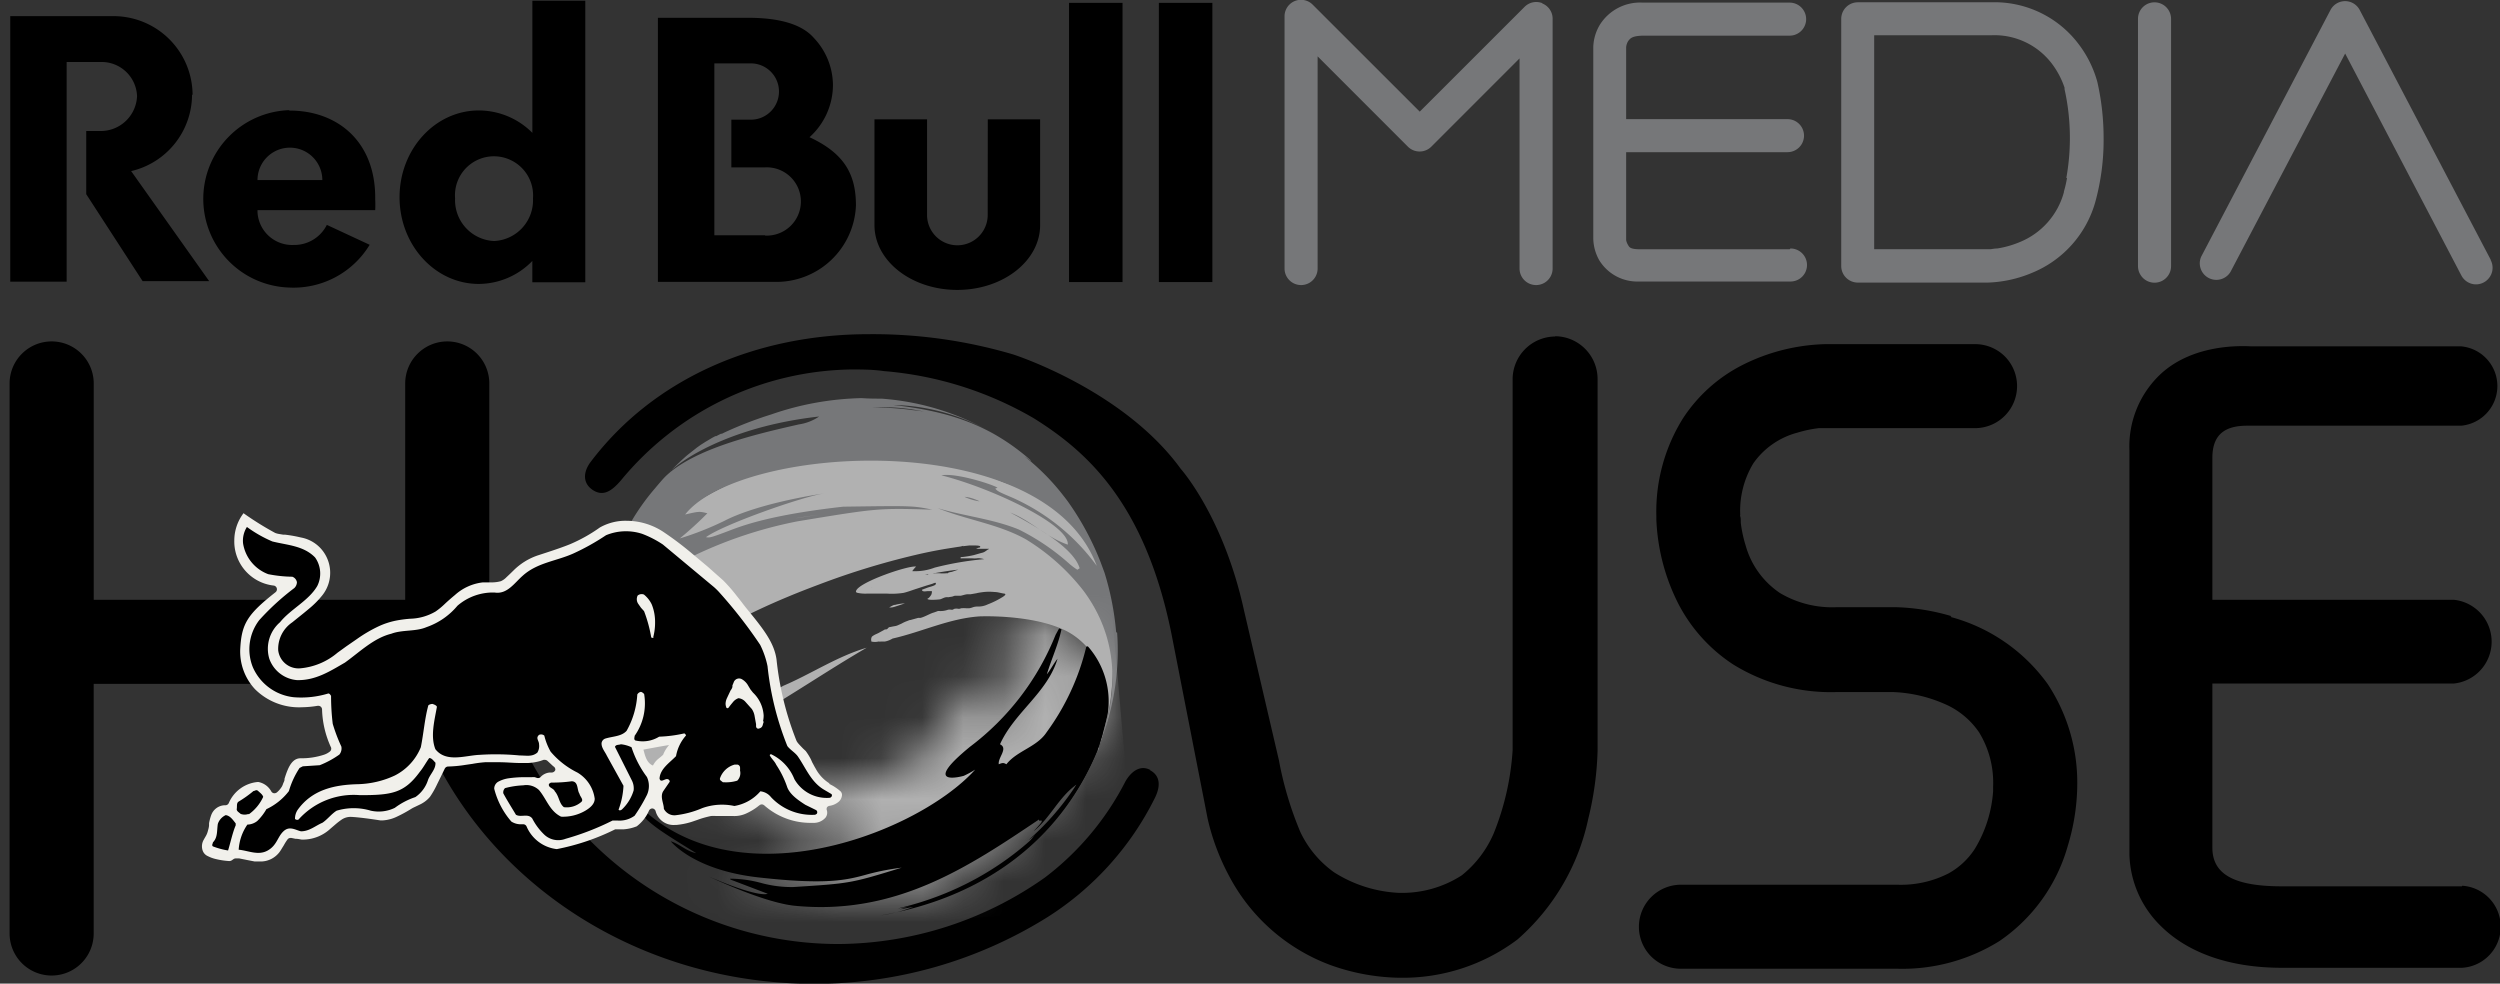 <svg width="61" height="24" viewBox="0 0 61 24" fill="none"
    xmlns="http://www.w3.org/2000/svg">
    <rect x="0" y="0" width="61" height="24" fill="#333333" stroke="none"/>
    <g clip-path="url(#a)">
        <path d="M28.067 18.787c-.26-.139-.485.06-.613.292a6.866 6.866 0 0 1-1.961 2.335 8.814 8.814 0 0 1-5.024 1.62 8.538 8.538 0 0 1-5.99-2.445 8.527 8.527 0 0 1-2.553-5.943h.013v-5.29a1.025 1.025 0 0 0-1.751-.724c-.193.192-.301.453-.301.725v5.278h-7.6V9.357a1.025 1.025 0 0 0-2.053 0v13.42a1.025 1.025 0 0 0 2.052 0v-6.09h7.609l.036-.037c1.024 4.209 5.079 7.355 9.928 7.355a10.71 10.71 0 0 0 5.702-1.628 7.267 7.267 0 0 0 2.61-2.891c.15-.292.15-.558-.117-.697m9.88-10.578a1.045 1.045 0 0 0-1.026 1.044v9.052a6.503 6.503 0 0 1-.46 2.024 2.643 2.643 0 0 1-.782 1.028c-.461.297-1.001.445-1.549.426a3.229 3.229 0 0 1-1.566-.501 2.547 2.547 0 0 1-.823-.984 8.457 8.457 0 0 1-.522-1.748l-.851-3.653c-.502-2.296-1.543-3.457-1.543-3.457-1.405-1.939-4.095-2.795-4.095-2.795a12.085 12.085 0 0 0-3.516-.493c-2.76 0-5.251 1.083-6.79 3.118-.184.245-.2.522.06.689.262.167.473 0 .68-.24a7.418 7.418 0 0 1 5.616-2.706c.261 0 .522 0 .804.04 1.29.106 2.539.5 3.656 1.152 1.292.807 2.712 2.067 3.357 5.26l.883 4.51c.11.486.287.956.522 1.395a4.607 4.607 0 0 0 2.478 2.177 5.195 5.195 0 0 0 1.663.308h.026a4.65 4.65 0 0 0 2.872-.935 5.4 5.4 0 0 0 1.726-2.945c.135-.542.211-1.097.227-1.655V9.248a1.044 1.044 0 0 0-1.026-1.044m9.661 6.83a5.241 5.241 0 0 0-1.376-.219h-1.415a2.492 2.492 0 0 1-1.392-.344 2.064 2.064 0 0 1-.84-1.164 3.13 3.13 0 0 1-.118-.55c0-.068 0-.123-.013-.157s0-.02 0-.026a2.243 2.243 0 0 1 .319-1.268c.258-.369.64-.634 1.075-.749.17-.052.345-.089.522-.11h3.815a1.027 1.027 0 0 0 .726-1.75 1.027 1.027 0 0 0-.726-.3h-3.655a4.757 4.757 0 0 0-2.016.506c-.592.299-1.095.749-1.457 1.304a4.293 4.293 0 0 0-.65 2.39v.079c.028.705.206 1.396.522 2.027a3.915 3.915 0 0 0 1.355 1.511c.75.463 1.62.697 2.502.673h1.415c.463.02.918.134 1.337.334.3.15.558.374.746.652.243.399.36.86.34 1.326v.107a3.129 3.129 0 0 1-.441 1.398 1.8 1.8 0 0 1-.645.606 2.549 2.549 0 0 1-1.259.277h-5.274a1.027 1.027 0 0 0-.726 1.75c.193.192.454.3.726.3h5.274c.881.026 1.75-.209 2.499-.675a4.174 4.174 0 0 0 1.668-2.323c.14-.457.218-.93.23-1.409v-.023a4.36 4.36 0 0 0-.718-2.513 4.287 4.287 0 0 0-2.373-1.641m12.478 6.573h-4.403c-1.216 0-1.686-.33-1.686-.942v-4.006h5.893a1.027 1.027 0 0 0 0-2.043h-5.893V11.17c0-.571.31-.783.848-.783h5.222a.972.972 0 0 0 0-1.936h-5.12c-.261-.013-1.397-.057-2.19.655a2.42 2.42 0 0 0-.784 1.882v9.863a2.53 2.53 0 0 0 .757 1.735c.656.657 1.674 1.028 2.959 1.028h4.404a1.003 1.003 0 0 0 0-2.002M7.051 2.688A2.168 2.168 0 0 0 4.96 4.852 2.165 2.165 0 0 0 7.05 7.016a2.174 2.174 0 0 0 1.97-1.043l-1.045-.486a.887.887 0 0 1-.812.49.846.846 0 0 1-.88-.805v-.045h2.872a2.507 2.507 0 0 0 0-.26c.02-1.402-.909-2.169-2.089-2.169m-.783 1.696a.79.79 0 0 1 1.582 0H6.284ZM4.699 2.307A1.93 1.93 0 0 0 2.735.394H.25v6.479h1.376v-5.36h.822a.865.865 0 0 1 .896.835.887.887 0 0 1-.922.848h-.318v1.542L3.48 6.86h1.624L3.2 4.175a1.922 1.922 0 0 0 1.486-1.858m8.303.924a1.844 1.844 0 0 0-1.306-.546c-1.067 0-1.934.948-1.934 2.117 0 1.168.867 2.116 1.934 2.116a1.829 1.829 0 0 0 1.306-.561v.521h1.292V.018H12.99v3.223Zm-.935 2.64a.998.998 0 0 1-.95-1.043.951.951 0 0 1 1.331-.944.953.953 0 0 1 .57.944.996.996 0 0 1-.95 1.043Zm16.222 1.002h1.306V.07h-1.306v6.813ZM24.1 5.245a.74.74 0 0 1-1.48 0V2.912h-1.283v2.58c0 .875.904 1.582 2.021 1.582 1.118 0 2.021-.71 2.021-1.581V2.912h-1.277L24.1 5.245Zm1.984 1.638h1.306V.07h-1.306v6.813Zm-6.332-3.535a1.72 1.72 0 0 0 .572-1.26c0-.434-.168-.85-.467-1.164-.3-.34-.854-.49-1.606-.49h-2.198v6.444h2.856a1.943 1.943 0 0 0 1.976-1.863c0-.736-.26-1.263-1.133-1.667ZM18.668 5.74H17.43V1.547h.864a.687.687 0 1 1 0 1.373h-.449v1.164h.823a.833.833 0 1 1 0 1.664" fill="#000"/>
        <path d="m26.785 18.327.03-.078v-.04l-.03.118Zm-4.96-3.57a.595.595 0 0 0-.128.066h.013c.073 0 .073 0 .373-.102h.024a1.124 1.124 0 0 0-.28.042m-3.185 2.458-.473.261c.136-.084.324-.188.465-.261m2.655-2.894a.084.084 0 0 1-.036 0h.039m1.355-.3h-.081l.081-.013m.16-.02h-.048c.228-.042.435-.074.622-.095l-.157.055a.477.477 0 0 0-.084.018.021.021 0 0 1-.02.016h-.03a1.046 1.046 0 0 1-.169 0h-.115m-4.34-2.453a8.096 8.096 0 0 0-2.61 1.55 3.003 3.003 0 0 1-.846.593c-.042.094-.092.224-.133.318-.074.2-.113.305-.15.438a.075.075 0 0 0 0 .032c.06 0 .176-.06.599-.316.587-.374 1.198-.71 1.827-1.007a.892.892 0 0 1-.375.506c-.066.042-.147.102-.215.14-.26.144-.522.262-.762.403-.295.167-.577.357-.87.521l-.09.048c-.118.054-.184.026-.181-.081v-.024l-.05.196a7.152 7.152 0 0 0-.151 1.255c-.017.57.056 1.14.217 1.688a.32.32 0 0 0 0 .034l.07.013c.027.155.066.308.118.457.127.091.078.26.154.36a.423.423 0 0 1 .135-.026l-.036.023c.07.025.141.045.214.06 0 .235 0 .235.024.29l.065-.045c.36.079.36.079.545-.073l.152-.13c-.152.177-.152.177-.139.305.11.016.11.016 2.298-1.505.977-.553 1.901-1.19 2.872-1.754-.726.214-1.355.64-2.041.932l-.609.355v-.014s-.029-.065-.047-.07h-.065a.316.316 0 0 0-.154-.013.123.123 0 0 0-.037.018l-.055.026c-.02 0-.036.021-.057.026a.176.176 0 0 1-.076 0h-.039a.346.346 0 0 1-.07 0c-.016-.015 0-.052.013-.065a.173.173 0 0 0 0-.044.02.02 0 0 1 .02-.016.076.076 0 0 0 .014-.029.286.286 0 0 1 .099-.099l.143-.096a.666.666 0 0 1 .168-.097h.065c.026 0 .026-.018.039-.041.013-.024.013-.016 0-.03a.374.374 0 0 0-.086-.038h-.037a.384.384 0 0 0-.073.036.78.78 0 0 1-.083.05.238.238 0 0 0-.045.052l-.24.151H17.824c-.018 0-.107.034-.159.047a.299.299 0 0 0-.117.04.401.401 0 0 1-.123.104.158.158 0 0 1-.094.015h-.023a.09.09 0 0 1-.042 0 .07.07 0 0 1 0-.028c0-.021.036-.029.044-.055s-.1 0-.128 0a.935.935 0 0 0-.172.063c-.047.023-.097.028-.141.052-.045.023-.1 0-.167 0a.07.07 0 0 1 0-.05c0-.015.026-.026.036-.042v-.015l.068-.076c.047-.047.118-.083.167-.125.05-.042.118-.112.178-.17l.031-.028a.018.018 0 0 0 .021 0s0-.027.018-.04h.016a.642.642 0 0 1 .104-.077.053.053 0 0 0 .008-.066c-.02 0-.029.029-.039.04a.323.323 0 0 1-.089.054.729.729 0 0 1-.26.08h-.12a.332.332 0 0 1-.071 0c-.016-.02.028-.078.039-.088l.055-.073a.134.134 0 0 0 .023-.04l.024-.015.174-.107a.09.09 0 0 1 .04-.02h.034l.047-.079c.065-.044.146-.073.219-.11.073-.036.177-.127.28-.174a.644.644 0 0 1 .096-.045.26.26 0 0 0 .063-.023.802.802 0 0 1 .125-.091c.052-.024.107-.042.16-.068.051-.026.025-.021.038-.03h.04l.07-.036.078-.034a.335.335 0 0 0 .073-.033.07.07 0 0 0 .063-.06c0-.013.016-.042 0-.055a.262.262 0 0 0-.125.039c-.04.018-.078.026-.118.044a.222.222 0 0 0-.057.034.063.063 0 0 1-.029 0h-.015a.115.115 0 0 0-.05 0 .58.58 0 0 0-.22.094c-.057.031-.11.068-.17.094a1.37 1.37 0 0 1-.221.097l-.172.054c-.037 0-.073.024-.107.037a.095.095 0 0 0-.034.026.177.177 0 0 1-.068.034l-.207.08a.528.528 0 0 1-.062.022.476.476 0 0 1-.094 0h-.055a.285.285 0 0 1-.11-.024h-.028c.184-.129.373-.251.566-.368.209-.128.423-.248.642-.36.22-.112.465-.24.703-.352.237-.112.496-.227.747-.331.25-.105.522-.21.783-.308a18.624 18.624 0 0 1 2.321-.71c.253-.06.475-.104.716-.146l.328-.052a.62.62 0 0 0 .136-.029l-.02.013.156-.018h.141c.02 0 .13 0 .13.028 0 .03-.028.021-.044.027l-.06.026h.316c.003 0 0 .013-.018.013l-.079.055a.262.262 0 0 1-.088.033l-.186.053a2.315 2.315 0 0 1-.276.046c-.024 0-.053 0-.045.032.02.002.039.002.058 0h.224a.552.552 0 0 0 .115 0 .255.255 0 0 1 .08 0 .842.842 0 0 1 .1.02 7.557 7.557 0 0 0-1.209.207 1.346 1.346 0 0 1-.548.086c.029-.04.06-.077.094-.112-.198-.029-1.384.378-1.462.59-.013.033 0 .041.034.052a.932.932 0 0 0 .235.018h.485c.135.009.27.002.403-.018.11-.026.216-.068.323-.102.107-.034.21-.07.316-.1l.073-.023a.323.323 0 0 1 .052-.02c.024 0 .03 0 .021.033-.008.034-.143.066-.175.076-.03.01-.11.04-.161.06 0 .05.075.042.13.034h.104c.021 0 0 .057 0 .073a.296.296 0 0 1-.039.06.152.152 0 0 1-.062.052c0 .044.26.021.3.016.04-.005.104-.047.151-.052.047-.006.034 0 .055 0l.079-.013c.03 0 .057-.021.091-.024h.131c.023 0 .11-.031.164-.036h.081l.14-.024c.061-.016.124-.023.184-.031a1.31 1.31 0 0 1 .26 0c.08 0 .157.028.236.039.078.01-.018.073-.05.091a2.08 2.08 0 0 1-.35.172.52.52 0 0 1-.235.053.35.35 0 0 0-.13.018.412.412 0 0 1-.084.023h-.078a.918.918 0 0 0-.115 0l-.047.013h-.037a.179.179 0 0 0-.078 0c-.029 0-.029.021-.06.024h-.026a.182.182 0 0 0-.081 0 .521.521 0 0 1-.206.031h-.039a1.393 1.393 0 0 1-.134.047c-.096.037-.185.091-.287.12a.5.5 0 0 1-.06 0l-.188.052c-.029 0-.06.019-.086.027a.81.81 0 0 0-.13.06l-.068.03a.313.313 0 0 1-.115.035l-.1.02c-.036 0-.046.03-.07.048-.023.018-.052 0-.076.023l-.143.078-.063.029a.405.405 0 0 0-.091.057.149.149 0 0 0-.014.105.029.029 0 0 1 0 .013.378.378 0 0 0 .175 0 .249.249 0 0 0 .068 0h.09a.56.56 0 0 0 .164-.06l.023-.013c.71-.16 1.381-.49 2.12-.54.013 0 1.238-.055 2.063.329.261.117 1.493.808.856 2.828l.06-.175c.105-.334.181-.676.228-1.023v-.026a6.248 6.248 0 0 0-.248-2.698l-.021-.036c-.024-.066.198-.608-1.008-1.827-.522-.488-1.256-.522-1.828-.88.084-.028.084-.028.209 0-.488-.307-1.086-.237-1.606-.435a.298.298 0 0 1 .261-.078v-.07c.59-.09 1.193.008 1.724.281-.05-.036-.1-.073-.147-.112.125.054.243.124.35.209l.018.013-.046-.04c-.784-.602-1.93-1.372-5.429.042l-.26-.088s-.296.161-.299.159" fill="#B1B1B1"/>
        <path d="M23.924 12.243a1.217 1.217 0 0 0-.261-.1.662.662 0 0 0-.13-.02c.11.052.228.088.349.107h.02m3.332 3.196a6.827 6.827 0 0 0-.284-1.453l-.097-.261a6.81 6.81 0 0 0-.736-1.388c-.078-.113-.084-.12-.18-.243a5.53 5.53 0 0 0-.945-.95c.061.04.12.083.177.13l-.031-.041c-1.045-.91-2.089-1.193-3.342-1.339.917.02 1.81.291 2.585.783a6.27 6.27 0 0 0-2.872-.937c-.141 0-.3 0-.486-.013-.75.017-1.493.15-2.201.397a9.3 9.3 0 0 0-1.165.451l-.041.021h-.024l-.115.058h-.02l-.074.039-.162.096-.12.076-.089.063-.235.185c-.14.12-.272.247-.4.38.434-.398 1.651-1.098 3.61-1.317a1.182 1.182 0 0 1-.497.193c-1.018.232-2.553.585-3.258 1.274-.073.075-.136.15-.324.373a5.663 5.663 0 0 0-.447.626l-.127.214c0 .018 0 .05-.016.073h.06l-.146.605.24-.195a2.532 2.532 0 0 0-.16.391c-.02.057-.049.13-.065.188l.047.063c.103-.082.21-.158.322-.228l-.139.097c.094-.042.225-.091.319-.128-.097.125-.196.24-.29.363.094-.068.192-.129.295-.183l.042.042c.146-.018.232-.065.645-.305l.26-.144c-.26.165-.292.185-.365.305.091 0 .091 0 .614-.26a10.52 10.52 0 0 1 2.465-.807c1.96-.323 1.96-.323 3.287-.284-.478-.097-.478-.097-2.175-.073-1.75.196-2.447.459-2.75.574-.493.188-.506.185-.598.17.426-.314 2.377-.995 2.873-1.065-.016 0-1.567.222-2.431.67-.349.17-.71.313-1.081.426.235-.193.46-.398.673-.614-.198-.049-.198-.049-.543.03 1.348-1.712 8.758-2.18 10.045 1.254a5.128 5.128 0 0 0-2.089-1.678c-.316-.133-.326-.143-.389-.206l.055-.026c-.17-.096-1.029-.365-1.37-.3 1.226.308 3.132 1.21 3.085 1.691-.522-.175-.895-.587-1.404-.783.577.316 1.543.846 1.694 1.36l-.057.036a1.78 1.78 0 0 1-.183-.135 5.56 5.56 0 0 0-1.243-.846c-.632-.26-1.326-.326-1.98-.522.711.29 1.487.387 2.158.765.54.331 1.016.757 1.404 1.258 1.063 1.437.643 2.904.486 3.454l-.13.35.14-.366c.27-.778.378-1.602.319-2.423m-7.31-2.87c-.165.02-.382.057-.544.08.16-.029.376-.06.535-.08M22.221 10a8.332 8.332 0 0 0-.874-.06h-.055c.42-.02.841.015 1.253.102a4.26 4.26 0 0 0-.324-.039m-5.843 1.477-.034.031.023-.026m9.585.616v-.013.013Z" fill="#767779"/>
        <path d="M26.822 18.226c.024-.063.044-.128.065-.193l-.06.174v.019M17.509 19.228a.771.771 0 0 0-.178-.09l.178.09Z" fill="#000"/>
        <mask id="b" style="mask-type:luminance" maskUnits="userSpaceOnUse" x="17" y="15" width="10" height="8">
            <path d="M25.237 16.05c0-.019.029-.045.04-.063a3.847 3.847 0 0 1-.345.783l-.12.185c-.199.297-.585.363-.802.64-.052-.03-.065-.04-.152 0-.023-.134.194-.316.021-.4.207-.362.457-.698.744-1a.11.11 0 0 0 .118.095c.184-.045.355-.135.496-.261m-1.942 1.2c-1.011.824-.136.584-.126.58.08-.033.155-.074.225-.123-.953 1.059-3.671 2.233-5.682 1.395-.522-.221-.895-.354.12.261a.072.072 0 0 1-.031 0c.43.217.966.522.697.522v.018l.744.282c-.044.019-.083.178.522.24a5.148 5.148 0 0 0 1.959-.182c-1.256.869-2.716 1.424-4.16 1.143l.128.05c.284.105.583.169.885.187v.057c.19.083.404.09.598.019.134-.068.186-.081 1.045-.146-.19.156-.463.083-.664.219a.16.16 0 0 0 .053.08c1.094-.148 2.222-.302 5.015-2.575a.523.523 0 0 1 .123-.07c-.203.196-.203.196-1.945 1.67-.415.352-1.016.391-1.405.783 0 .015 0 .034.016.05h.018a.734.734 0 0 0 .261 0c-.172.07-.38.158-.64.273 0 .013-.012 0 0 .091.494-.112 1.47-.24 2.116-.626.958-.522 2.77-2.119 3.61-3.859a.34.34 0 0 1 .09-.086v.047c.03.063.03.063-.058.378.067-.145.122-.296.164-.451.16-1.45-.796-1.983-1.018-2.088a2.763 2.763 0 0 0-.363-.135h-.031a4.488 4.488 0 0 0-.622-.128 5.203 5.203 0 0 1-1.658 2.142" fill="#fff"/>
        </mask>
        <g mask="url(#b)">
            <path d="m27.069 14.212-10.857.95.686 7.839 10.857-.95-.686-7.84Z" fill="#B1B1B1"/>
        </g>
        <path d="M26.89 17.986v-.016c0-.05.023-.1.034-.146a6.524 6.524 0 0 1-1.828 2.674c.074-.048.143-.103.206-.164a1.1 1.1 0 0 0-.177.204c.07-.063.13-.115.204-.17-.021.044-.021.044-.455.472a6.29 6.29 0 0 0 1.899-2.52l.036-.107c.023-.076.044-.152.065-.225M17.804 19.368l-.295-.14c.09.06.19.108.295.14Z" fill="#000"/>
        <path d="M26.79 18.317V18.275l.014-.036V18.2l-.013.117Z" fill="#767779"/>
        <path d="M26.506 15.778a5.835 5.835 0 0 1-.968 2.088c-.24.365-.719.448-.982.782-.063-.034-.084-.044-.186 0-.026-.164.238-.386.03-.488.352-.782 1.156-1.255 1.404-2.087-.097.12-.165.261-.261.381.11-.37.277-.72.357-1.099l-.057-.023-.086.157a6.388 6.388 0 0 1-2.089 2.732c-1.238 1.012-.167.714-.154.71.097-.044.19-.094.28-.152-1.47 1.636-6.408 3.502-8.677.318.02.031.047.078.07.112.551.838.551.838 1.8 1.608-.233-.042-.4-.222-.62-.29 0 0 .536.697 2.123.88 1.695.192 2.175.065 2.684-.076.272-.073.549-.126.828-.16-1.25.384-1.25.384-2.647.473a2.8 2.8 0 0 1-.784-.1 2.926 2.926 0 0 0-.752-.104v.021h-.015.018l.911.347c-.055.021-.321.058-1.428-.417 0 0 1.326.634 2.089.71 2.47.242 4.243-.953 5.958-2.106v.028h.068c0 .04 0 .04-.199.261.405-.326.614-.835 1.045-1.14-.04.18-1.379 2.33-4.36 3.022.117-.015.233-.037.347-.068-.206.057-.212.063-.298.091l.332-.062a3.522 3.522 0 0 1-.804.21c2.582-.445 4.475-1.912 5.331-4.132.086-.257.158-.518.214-.783a2.03 2.03 0 0 0-.485-1.652" fill="#000"/>
        <path d="M20.247 19.12a.953.953 0 0 1-.344-.365c-.031-.052-.058-.104-.086-.156l-.032-.073a1.516 1.516 0 0 0-.125-.201l-.065-.06-.07-.073c-.022-.024-.042-.045-.058-.066a.234.234 0 0 1-.034-.054 7.455 7.455 0 0 1-.486-1.983c-.057-.397-.3-.718-.694-1.198-.05-.06-.105-.13-.162-.206l-.126-.16a3.903 3.903 0 0 0-.318-.362l-.376-.334-.42-.352c-.201-.168-.41-.326-.627-.473a1.64 1.64 0 0 0-.93-.297 1.275 1.275 0 0 0-.658.164c-.226.162-.47.298-.725.407-.173.07-.35.13-.575.204l-.232.076a1.542 1.542 0 0 0-.567.354l-.089.087-.091.086a.424.424 0 0 1-.136.096.82.82 0 0 1-.193.029h-.245a1.222 1.222 0 0 0-.682.308 5.7 5.7 0 0 0-.224.195l-.034.032a1.692 1.692 0 0 1-.214.175 1.284 1.284 0 0 1-.622.177 2.987 2.987 0 0 0-.35.047c-.146.03-.288.077-.423.14a3.492 3.492 0 0 0-.522.306l-.261.18-.217.157c-.255.217-.572.35-.906.38a.499.499 0 0 1-.54-.443.783.783 0 0 1 .342-.678l.136-.11c.101-.08.195-.156.282-.23.116-.095.222-.203.316-.32a.881.881 0 0 0-.103-1.208.865.865 0 0 0-.422-.204 3.2 3.2 0 0 0-.384-.068H6.91l-.107-.018a.47.47 0 0 1-.088-.024c-.254-.137-.5-.29-.737-.456l-.036-.026-.026.036c-.128.183-.197.4-.199.624a1.083 1.083 0 0 0 .964 1.106.092.092 0 0 1 .073.067.091.091 0 0 1-.031.095c-.68.535-.826.764-.86 1.365a1.346 1.346 0 0 0 .36 1.002 1.52 1.52 0 0 0 1.144.44c.13-.002.26-.014.387-.036h.013a.092.092 0 0 1 .091.084c.008.315.08.625.21.913a.091.091 0 0 1-.016.117.456.456 0 0 1-.134.076 1.75 1.75 0 0 1-.585.091c-.135 0-.237.094-.32.298-.027.065-.05.135-.071.203v.018c0 .034-.021.066-.032.094a.487.487 0 0 1-.028.07.587.587 0 0 1-.123.147.094.094 0 0 1-.06.023h-.016a.092.092 0 0 1-.065-.047.455.455 0 0 0-.313-.227h-.019a.85.85 0 0 0-.702.51.091.091 0 0 1-.076.057h-.026a.364.364 0 0 0-.329.242c-.023.064-.04.13-.052.196v.044c0 .05-.018.105-.031.154a.471.471 0 0 1-.047.115l-.032.055-.02.036a.32.32 0 0 0-.027.261.232.232 0 0 0 .128.139.843.843 0 0 0 .204.073c.104.025.21.04.316.047a.12.12 0 0 0 .06-.016l.042-.029a.102.102 0 0 1 .06-.02h.081l.193.039.185.036h.12a.577.577 0 0 0 .489-.232 1.08 1.08 0 0 0 .062-.097l.034-.054.024-.042c.023-.04.047-.076.073-.112a.09.09 0 0 1 .073-.037h.024l.094.02c.067 0 .127.017.154.02h.054a.995.995 0 0 0 .653-.27l.055-.047.076-.065c.039-.033.08-.065.122-.094a.392.392 0 0 1 .217-.078h.016c.065 0 .31.02.728.086h.055a.924.924 0 0 0 .358-.096c.117-.055.23-.117.34-.186a.819.819 0 0 1 .09-.047l.108-.052c.1-.045.19-.111.26-.195.068-.099.126-.203.176-.311l.068-.138.117-.24a.095.095 0 0 1 .084-.05h.002c.14-.004.28-.017.418-.04l.172-.025c.103-.019.207-.032.311-.04h.311c.209 0 .378.019.522.019h.22c.1-.006.198-.022.294-.05l.074-.026a.086.086 0 0 1 .036 0c.023 0 .046.01.063.026l.14.13a.092.092 0 0 1 .05.09.095.095 0 0 1-.078.062h-.055a.348.348 0 0 0-.217.1.09.09 0 0 1-.11.028l-.038-.013a.303.303 0 0 0-.079 0h-.115a2.803 2.803 0 0 0-.444.026.753.753 0 0 0-.242.076.195.195 0 0 0-.113.18c.075.296.218.57.418.8.078.05.17.072.261.066h.029a.091.091 0 0 1 .08.05.916.916 0 0 0 .727.555h.018c.493-.096.97-.258 1.42-.482H15.224a1.06 1.06 0 0 0 .313-.073.962.962 0 0 0 .3-.386.092.092 0 0 1 .082-.05.092.092 0 0 1 .078.065.451.451 0 0 0 .478.337h.034c.148-.014.293-.046.433-.097l.076-.026c.107-.04.217-.07.329-.094a.749.749 0 0 1 .125 0H17.89a.695.695 0 0 0 .313-.06c.11-.05.214-.112.308-.188l.024-.018a.091.091 0 0 1 .052-.018c.022 0 .043.01.06.023.314.278.72.43 1.138.428h.058a.38.38 0 0 0 .3-.128.201.201 0 0 0 .034-.174.094.094 0 0 1 0-.074.09.09 0 0 1 .06-.039.451.451 0 0 0 .225-.099.239.239 0 0 0 .083-.164.126.126 0 0 0-.042-.097 1.195 1.195 0 0 0-.279-.18m-4.052-.704c-.063.078-.157.101-.24.26-.17-.067-.202-.292-.233-.388.136-.026.457-.086.627-.112a.783.783 0 0 0-.154.26" fill="#F1F0EB"/>
        <path d="M20.112 19.272c-.319-.185-.444-.522-.64-.809-.068-.1-.19-.164-.261-.26a7.233 7.233 0 0 1-.483-1.947 2.087 2.087 0 0 0-.18-.522c-.308-.46-.648-.895-1.019-1.305-.031-.031-.031-.034-.102-.099l-1.253-1.044a2.508 2.508 0 0 0-.504-.26 1.273 1.273 0 0 0-.882.033c-.254.17-.521.32-.8.447-.412.185-.877.221-1.232.54-.206.18-.38.459-.686.412a1.32 1.32 0 0 0-.909.323c-.2.24-.462.42-.757.522-.261.112-.588.058-.856.16-.429.106-.768.443-1.131.704-.366.211-.715.438-1.17.428a.785.785 0 0 1-.676-.522.855.855 0 0 1 .261-.89c.261-.323.697-.522.909-.884a.678.678 0 0 0-.053-.697c-.282-.29-.684-.3-1.044-.391a3.115 3.115 0 0 1-.619-.353.626.626 0 0 0-.094.402.962.962 0 0 0 .614.75c.193.038.39.06.587.062a.175.175 0 0 1 .113.133.206.206 0 0 1-.063.143 6.11 6.11 0 0 0-.856.783 1.17 1.17 0 0 0-.157 1.148 1.232 1.232 0 0 0 .995.733 2.26 2.26 0 0 0 .846-.091c.036 0 .052.037.068.057 0 .229.013.457.041.684.057.19.126.374.21.553a.237.237 0 0 1-.048.196c-.149.106-.31.193-.48.26l-.413.027-.078.04a2.06 2.06 0 0 0-.261.565c-.145.189-.333.34-.549.441-.06.106-.134.202-.221.287a.4.4 0 0 1-.243.089 1.207 1.207 0 0 0-.212.613c.233.021.475.149.705.021.23-.128.238-.329.387-.47.148-.14.292-.031.428 0 .206 0 .355-.138.522-.208.12-.079.222-.217.347-.295.273-.082.563-.082.836 0a.894.894 0 0 0 .585-.07c.152-.114.321-.202.501-.262a.802.802 0 0 0 .31-.422c.053-.141.191-.261.18-.418-.04-.036-.09-.117-.153-.112-.081.112-.139.227-.227.334-.382.522-.684.571-1.46.571a1.806 1.806 0 0 0-1.501.595.073.073 0 0 1-.086-.016.389.389 0 0 1 .062-.216c.355-.5.904-.618 1.486-.631.307-.01.61-.081.888-.212a1.34 1.34 0 0 0 .634-.689c.068-.334.094-.691.18-1.01 0-.03.09-.054.115-.044.026.01.094.034.097.07-.058.33-.162.716-.037 1.031.261.334.726.154 1.07.139.331-.022.663-.017.993.015.17 0 .295.037.425-.07a.303.303 0 0 0 .042-.201c0-.094-.091-.151 0-.232a.12.12 0 0 1 .128.018c.033.137.085.269.154.391.18.213.403.387.653.51a.874.874 0 0 1 .423.638c0 .139-.128.233-.232.295a1.08 1.08 0 0 1-.588.144c-.282-.138-.355-.433-.54-.65a.448.448 0 0 0-.384-.115 2.05 2.05 0 0 0-.444.068.144.144 0 0 0-.042.128c.094.175.201.342.308.522.123.073.29-.042.397.089.077.151.18.288.303.404a.496.496 0 0 0 .51.094 6.41 6.41 0 0 0 1.148-.446h.12a.622.622 0 0 0 .418-.118c.112-.161.212-.33.3-.506a.522.522 0 0 0 0-.438 2.489 2.489 0 0 1-.376-.726.802.802 0 0 0-.26-.073c-.048.021-.118 0-.144.063l.415.825c.036.073.05.155.041.237-.053.18-.153.341-.29.47-.025.015-.057.031-.078 0 .07-.187.111-.383.12-.582l-.407-.736c-.047-.1-.133-.19-.128-.305a.136.136 0 0 1 .089-.11c.18-.057.397-.05.522-.19.154-.272.243-.576.261-.887a.129.129 0 0 1 .084-.063c.031 0 .068.036.083.052.06.357-.023.724-.232 1.02 0 .037-.026.084.016.113a.765.765 0 0 0 .582-.092c.207-.007.412-.034.613-.08a.07.07 0 0 1 .042.052c-.126.141-.21.316-.243.503-.159.164-.386.308-.402.545.026.118.128 0 .196.016a.062.062 0 0 1 .052.063l-.159.232c-.083.138.016.297.016.428a.288.288 0 0 0 .276.159c.228-.025.45-.084.661-.175.251-.09.522-.108.783-.052.247-.041.472-.168.635-.358a.384.384 0 0 1 .261.144 1.36 1.36 0 0 0 1.076.428l.036-.02a.064.064 0 0 0 .014-.052.062.062 0 0 0-.03-.043l-.26-.128c-.175-.112-.392-.26-.45-.454a2.346 2.346 0 0 0-.26-.522c-.037-.086-.123-.154-.16-.237 0 0 .02-.026.037-.02.258.123.46.34.566.607a.906.906 0 0 0 .875.454l.031-.026a.055.055 0 0 0 0-.063l-.177-.104Zm-4.154-3.72a.053.053 0 0 1-.068 0 3.361 3.361 0 0 0-.175-.64l-.076-.084-.018-.026-.042-.06a.201.201 0 0 1-.02-.211.154.154 0 0 1 .153-.024c.08.065.146.147.19.24.057.14.084.29.082.441a1.4 1.4 0 0 1-.047.366m2.052 3.494a.925.925 0 0 1-.33.039h-.02l-.052-.04a.052.052 0 0 1-.018-.06.523.523 0 0 1 .352-.33h.078a.079.079 0 0 1 .058.064.728.728 0 0 1 0 .081.26.26 0 0 1-.068.246Zm.647-1.44-.015.044-.013.047a.104.104 0 0 1-.076.073.062.062 0 0 1-.058 0 .066.066 0 0 1-.026-.055v-.047l-.034-.188a.44.44 0 0 0-.07-.183l-.07-.078-.081-.091a.261.261 0 0 0-.175-.094.294.294 0 0 0-.13.091l-.058.07-.05.066c-.018.031-.057.013-.057 0a.262.262 0 0 1-.019-.091.345.345 0 0 1 .032-.134l.041-.088.05-.105a.223.223 0 0 0 .044-.083v-.037l.03-.073a.139.139 0 0 1 .203-.078.412.412 0 0 1 .154.16l.023.038.03.05.062.078a.837.837 0 0 1 .26.559.681.681 0 0 1-.015.14" fill="#000"/>
        <path d="M6.067 19.872a1.07 1.07 0 0 0 .355-.428c-.015-.057-.075-.099-.122-.143-.047-.045-.079 0-.115 0a2.843 2.843 0 0 1-.366.26c-.052.037-.031.118-.042.175-.01.058.063.09.094.123a.282.282 0 0 0 .196 0M5.51 19.888a.36.36 0 0 0-.195.216c-.026.17 0 .329-.12.45 0 .03-.037.067 0 .098.12.046.244.08.37.1.063-.207.11-.434.186-.614v-.047c-.063-.078-.128-.18-.232-.2M13.537 19.308c.107.118.102.295.222.387a.538.538 0 0 0 .423-.126c.068-.057-.031-.133-.042-.2-.068-.1-.02-.3-.19-.306a3.405 3.405 0 0 1-.507.032l-.047.03c-.031.1.118.1.144.191" fill="#000"/>
        <path d="M37.64.08a.402.402 0 0 0-.44.087l-2.558 2.557L32.03.114a.402.402 0 0 0-.687.285v6.153a.403.403 0 0 0 .807 0V1.375l2.204 2.205a.405.405 0 0 0 .569 0l2.154-2.155v5.127a.403.403 0 0 0 .807 0V.454a.4.4 0 0 0-.261-.373m6.044 6.001h-3.655c-.261 0-.261-.065-.298-.122a.348.348 0 0 1-.036-.102V3.713h3.937a.403.403 0 0 0 0-.806h-3.937V1.15a.354.354 0 0 1 .052-.152c.047-.054.078-.12.35-.128h3.587a.403.403 0 1 0 0-.806h-3.585a1.157 1.157 0 0 0-1.044.538c-.1.165-.156.352-.162.545v4.678c.005.183.054.362.144.522a1.089 1.089 0 0 0 .968.522h3.7a.403.403 0 1 0 0-.806m6.99-5.039a2.569 2.569 0 0 0-2.09-.968h-3.26a.405.405 0 0 0-.402.402v6.035a.405.405 0 0 0 .402.402h3.18c.373-.013.74-.095 1.084-.242a2.64 2.64 0 0 0 1.532-1.72c.14-.51.209-1.037.204-1.565 0-.46-.05-.917-.152-1.365a2.702 2.702 0 0 0-.496-.976m-.245 3.319c-.021.117-.042.209-.057.26l-.019.069v.015a1.826 1.826 0 0 1-1.075 1.216 2.367 2.367 0 0 1-.551.157c-.074 0-.131.016-.168.018h-2.835V.861h2.851a1.756 1.756 0 0 1 1.462.663 2.041 2.041 0 0 1 .332.616v.036a5.506 5.506 0 0 1 .044 2.163M52.57.057a.402.402 0 0 0-.403.402v6.035a.403.403 0 0 0 .807 0V.462a.404.404 0 0 0-.405-.405Zm8.203 6.28L57.577.244a.402.402 0 0 0-.713 0l-3.156 6.02a.404.404 0 0 0 .715.372l2.799-5.33 2.835 5.414a.402.402 0 0 0 .668.072.402.402 0 0 0 .048-.445" fill="#767779"/>
    </g>
    <defs>
        <clipPath id="a">
            <path fill="#fff" transform="translate(.234)" d="M0 0h60.766v24H0z"/>
        </clipPath>
    </defs>
</svg>
